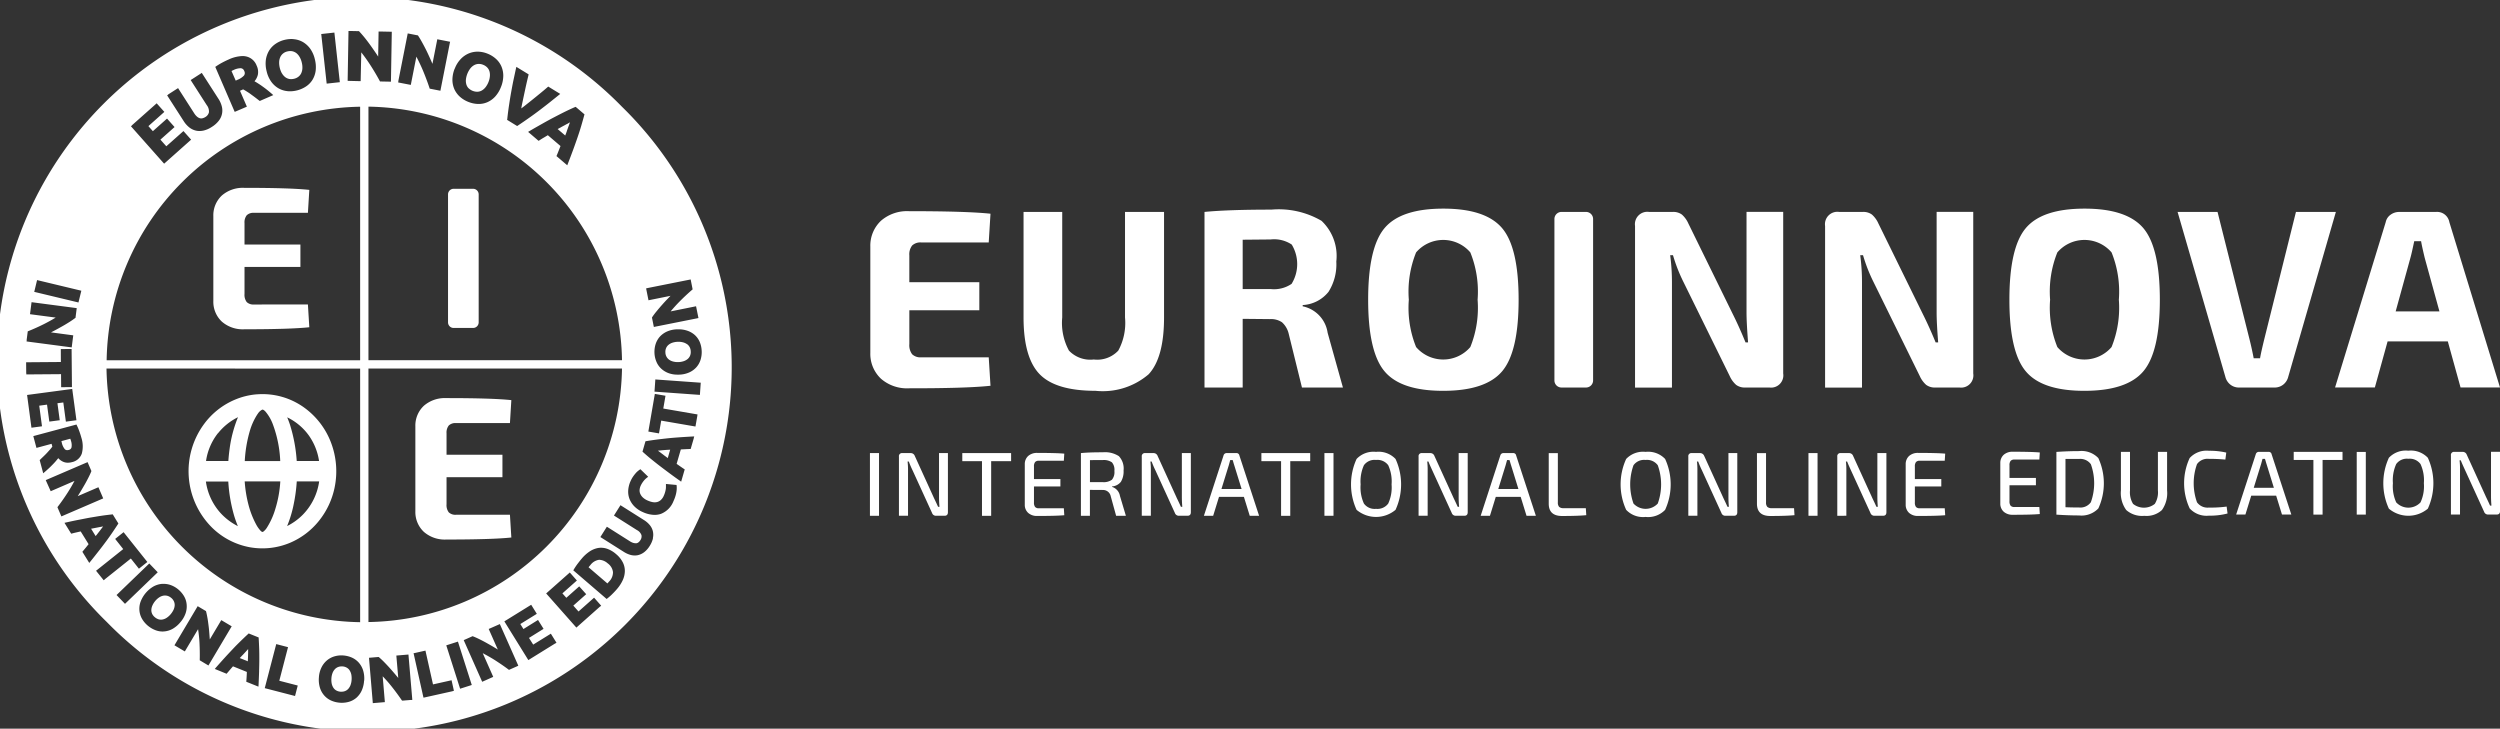 <svg id="Logo_EUROINNOVA_blanco_pequeño" data-name="Logo EUROINNOVA blanco pequeño" xmlns="http://www.w3.org/2000/svg" width="178.404" height="52" viewBox="0 0 178.404 52">
  <rect x="0" y="0" width="178.404" height="52" fill="#333333" stroke="none"/>
  <g id="Grupo_1537" data-name="Grupo 1537">
    <g id="Grupo_1536" data-name="Grupo 1536">
      <path id="Trazado_4066" data-name="Trazado 4066" d="M51.64,15.939a1.237,1.237,0,0,0,.484-.313.3.3,0,0,0,.016-.319.284.284,0,0,0-.239-.2h-.048a1.2,1.2,0,0,0-.458.119c-.048.019-.09.042-.129.061l-.035.019.3.684.113-.048Z" transform="translate(-34.71 -10.238)" fill="#fff"/>
      <path id="Trazado_4067" data-name="Trazado 4067" d="M13.842,97.838a.233.233,0,0,0,.171.068.449.449,0,0,0,.106-.016.25.25,0,0,0,.2-.184.942.942,0,0,0-.039-.464c-.013-.045-.026-.087-.039-.123l-.01-.029-.635.171.026.1a1.082,1.082,0,0,0,.216.474Z" transform="translate(-9.215 -65.782)" fill="#fff"/>
      <path id="Trazado_4068" data-name="Trazado 4068" d="M74.628,147.754a.592.592,0,0,0-.21-.19.691.691,0,0,0-.3-.084h-.064a.663.663,0,0,0-.245.045.627.627,0,0,0-.235.161.85.85,0,0,0-.164.274,1.3,1.3,0,0,0-.077.374,1.456,1.456,0,0,0,.023.384.894.894,0,0,0,.123.293.592.592,0,0,0,.21.19.725.725,0,0,0,.3.084h.064a.675.675,0,0,0,.245-.042.6.6,0,0,0,.235-.158.869.869,0,0,0,.164-.271,1.3,1.3,0,0,0,.077-.377,1.49,1.49,0,0,0-.023-.387.865.865,0,0,0-.123-.293Z" transform="translate(-49.683 -99.924)" fill="#fff"/>
      <path id="Trazado_4069" data-name="Trazado 4069" d="M53.247,144.089c-.061.064-.123.132-.187.2l.574.232c0-.094.006-.187.013-.277,0-.129.006-.245.01-.351v-.245c-.048.052-.1.113-.164.181l-.242.261Z" transform="translate(-35.95 -97.329)" fill="#fff"/>
      <path id="Trazado_4070" data-name="Trazado 4070" d="M21,116.516l.013-.016-.242.045q-.16.029-.348.068c-.087.016-.177.035-.271.052l.326.526c.058-.074.116-.145.171-.216.081-.1.152-.193.216-.281l.135-.181Z" transform="translate(-13.652 -78.934)" fill="#fff"/>
      <path id="Trazado_4071" data-name="Trazado 4071" d="M145.845,99.575c-.09.01-.171.016-.245.023.058.045.123.094.2.148s.181.135.284.216c.071.055.145.11.219.164l.171-.6c-.094.006-.187.013-.277.016l-.351.029Z" transform="translate(-98.65 -67.436)" fill="#fff"/>
      <path id="Trazado_4072" data-name="Trazado 4072" d="M103.3,15.875a.882.882,0,0,0,.6.252h.039a.677.677,0,0,0,.306-.09.933.933,0,0,0,.264-.232,1.506,1.506,0,0,0,.21-.371,1.4,1.4,0,0,0,.1-.416.948.948,0,0,0-.032-.351.658.658,0,0,0-.161-.274.8.8,0,0,0-.29-.19.788.788,0,0,0-.3-.061h-.048a.737.737,0,0,0-.306.094.947.947,0,0,0-.264.235,1.621,1.621,0,0,0-.31.784.961.961,0,0,0,.032.351.687.687,0,0,0,.158.274Z" transform="translate(-69.86 -9.58)" fill="#fff"/>
      <path id="Trazado_4073" data-name="Trazado 4073" d="M124.051,27.715c.048-.132.094-.255.132-.368l.1-.277c-.074.042-.161.087-.258.142s-.219.119-.345.187l-.277.152.542.461c.039-.1.077-.2.113-.3Z" transform="translate(-83.609 -18.341)" fill="#fff"/>
      <path id="Trazado_4074" data-name="Trazado 4074" d="M34.9,131.954a.678.678,0,0,0-.277-.145.636.636,0,0,0-.155-.019.613.613,0,0,0-.132.013.826.826,0,0,0-.293.126,1.3,1.3,0,0,0-.281.258,1.345,1.345,0,0,0-.2.326.859.859,0,0,0-.071.31.63.63,0,0,0,.058.277.726.726,0,0,0,.2.245.764.764,0,0,0,.274.148.662.662,0,0,0,.158.019.555.555,0,0,0,.126-.013.811.811,0,0,0,.29-.126,1.323,1.323,0,0,0,.284-.261,1.419,1.419,0,0,0,.206-.329.859.859,0,0,0,.071-.31.633.633,0,0,0-.061-.277.721.721,0,0,0-.193-.242Z" transform="translate(-22.691 -89.293)" fill="#fff"/>
      <path id="Trazado_4075" data-name="Trazado 4075" d="M148.8,75.811a.871.871,0,0,0-.287-.132,1.194,1.194,0,0,0-.316-.039h-.068a1.356,1.356,0,0,0-.38.068.851.851,0,0,0-.277.155.606.606,0,0,0-.168.232.675.675,0,0,0-.048.306.649.649,0,0,0,.077.3.636.636,0,0,0,.187.216.858.858,0,0,0,.29.132,1.229,1.229,0,0,0,.316.039h.068a1.312,1.312,0,0,0,.377-.068.885.885,0,0,0,.277-.155.648.648,0,0,0,.168-.229.681.681,0,0,0,.048-.31.7.7,0,0,0-.074-.3.627.627,0,0,0-.184-.216Z" transform="translate(-99.772 -51.249)" fill="#fff"/>
      <path id="Trazado_4076" data-name="Trazado 4076" d="M44.383,7.616A26,26,0,1,0,7.616,44.383,26,26,0,1,0,44.383,7.616Zm5.691,17.432a1.853,1.853,0,0,1-.081.629,1.456,1.456,0,0,1-.3.532,1.535,1.535,0,0,1-.516.371,1.9,1.9,0,0,1-.719.155h-.1a1.824,1.824,0,0,1-.629-.1,1.591,1.591,0,0,1-.548-.332,1.4,1.4,0,0,1-.345-.506,1.763,1.763,0,0,1-.132-.609,1.853,1.853,0,0,1,.081-.629,1.5,1.5,0,0,1,.3-.532,1.582,1.582,0,0,1,.519-.371,1.9,1.9,0,0,1,.719-.155h.106a1.881,1.881,0,0,1,.622.1,1.522,1.522,0,0,1,.545.319,1.444,1.444,0,0,1,.345.5,1.839,1.839,0,0,1,.132.629ZM46.189,20.56l3.009-.6.087-.019.019.087.113.568.01.052-.039.035c-.3.258-.6.539-.887.829-.226.229-.442.468-.642.709l1.725-.348.087-.019.019.087.135.667.019.087-.087.019-3.009.6-.087.019-.019-.087-.11-.551-.006-.035.019-.032c.077-.116.177-.252.293-.393s.242-.293.377-.445.274-.306.422-.458c.074-.077.145-.152.216-.222l-1.487.3-.087.019-.019-.087-.135-.674-.019-.087.087-.019Zm-1.8,5.143H26.293V7.61A18.394,18.394,0,0,1,44.387,25.7ZM41.026,7.646l.052-.023.042.035.548.468.042.035-.016.055c-.068.255-.142.509-.216.764s-.161.522-.258.806-.2.577-.313.884-.242.651-.381,1.006l-.045.119-.1-.084-.619-.529-.052-.042.026-.061c.048-.113.094-.229.142-.351l.087-.222L40,10.422l-.906-.774-.074.045-.206.123c-.113.064-.219.132-.322.2l-.055.035-.052-.042-.6-.513-.1-.084.11-.064c.335-.2.648-.374.932-.535s.558-.31.822-.448.516-.268.751-.384.484-.232.722-.335ZM36.2,8.49c.032-.31.074-.635.123-.964s.1-.651.158-.971.113-.619.174-.9.116-.542.164-.761l.029-.123.106.064.716.439.055.035-.016.064c-.048.2-.1.416-.152.648s-.1.464-.152.7l-.142.671c-.026.123-.048.239-.064.345.087-.064.181-.135.277-.213.171-.135.351-.277.535-.426s.371-.3.555-.451.355-.293.509-.429l.048-.042.055.035.69.422.11.068-.1.081c-.177.145-.381.306-.606.487s-.464.364-.726.564-.522.39-.793.58-.539.377-.8.548l-.048.032-.048-.029-.619-.381-.048-.029.006-.058ZM32.452,4.9a2.03,2.03,0,0,1,.429-.69,1.71,1.71,0,0,1,.577-.4,1.63,1.63,0,0,1,.619-.123h.039a1.93,1.93,0,0,1,.667.139,1.978,1.978,0,0,1,.593.361,1.56,1.56,0,0,1,.4.542,1.692,1.692,0,0,1,.139.684,2.184,2.184,0,0,1-.164.793,2.19,2.19,0,0,1-.419.69,1.663,1.663,0,0,1-.561.4,1.547,1.547,0,0,1-.609.123H34.11a2.041,2.041,0,0,1-.69-.148,1.978,1.978,0,0,1-.593-.361,1.632,1.632,0,0,1-.4-.539,1.694,1.694,0,0,1-.142-.684,2.184,2.184,0,0,1,.164-.793Zm-4.028.89.655-3.318.016-.087.087.016.609.119.035.006.019.032c.084.126.177.284.277.464s.2.371.3.571.193.41.29.622c.052.116.1.229.148.342l.329-1.667.016-.087.087.016.742.145.087.016L32.1,3.07l-.655,3.318-.016.087-.087-.016-.626-.123-.052-.01-.016-.052c-.139-.419-.3-.842-.471-1.254-.142-.335-.3-.664-.464-.977l-.38,1.928-.016.087-.087-.016L28.5,5.9l-.087-.016.016-.087ZM23.014,2.418l.758-.084.09-.01.01.09.368,3.36.01.09-.09.01-.758.084-.09.01-.01-.09-.368-3.36-.01-.09ZM18.973,4.26a1.78,1.78,0,0,1,.239-.661,1.583,1.583,0,0,1,.468-.48,1.946,1.946,0,0,1,.626-.274,2.093,2.093,0,0,1,.484-.061A1.524,1.524,0,0,1,21,2.8a1.593,1.593,0,0,1,.638.213,1.74,1.74,0,0,1,.509.477,2.111,2.111,0,0,1,.322.742,2.2,2.2,0,0,1,.058.806,1.662,1.662,0,0,1-.226.655,1.544,1.544,0,0,1-.468.48,2.058,2.058,0,0,1-.648.281,2.093,2.093,0,0,1-.484.061,1.524,1.524,0,0,1-.21-.013,1.608,1.608,0,0,1-.635-.21,1.687,1.687,0,0,1-.509-.474,2.11,2.11,0,0,1-.322-.742,2.137,2.137,0,0,1-.052-.809Zm-3.55.471a4.469,4.469,0,0,1,.455-.274c.161-.084.306-.155.435-.21A2.537,2.537,0,0,1,17.3,4a1.163,1.163,0,0,1,.242.023,1.036,1.036,0,0,1,.774.664,1.034,1.034,0,0,1,.084.651,1.112,1.112,0,0,1-.239.461c.068.039.142.081.216.129.113.071.226.145.342.229s.232.168.348.261.229.187.329.274l.106.094-.132.058-.78.339-.048.023L18.5,7.178c-.1-.077-.2-.155-.306-.235s-.206-.152-.306-.226-.2-.139-.3-.2a2.663,2.663,0,0,0-.239-.139l-.222.1.455,1.051.035.084-.084.035-.7.3-.084.035L16.713,7.9,15.391,4.84l-.029-.068ZM11.989,6.749l.642-.413.077-.048.048.077,1.1,1.715a1.045,1.045,0,0,0,.21.248.539.539,0,0,0,.2.11.34.34,0,0,0,.1.013.305.305,0,0,0,.09-.013.719.719,0,0,0,.206-.09.534.534,0,0,0,.248-.332.726.726,0,0,0-.155-.513l-1.1-1.715-.048-.077.077-.048.642-.413L14.4,5.2l.048.077,1.138,1.77a1.806,1.806,0,0,1,.239.532,1.174,1.174,0,0,1-.213,1.038,1.871,1.871,0,0,1-.5.442,1.783,1.783,0,0,1-.6.261,1.367,1.367,0,0,1-.274.029,1.1,1.1,0,0,1-.274-.032,1.22,1.22,0,0,1-.474-.239,1.8,1.8,0,0,1-.381-.435l-1.138-1.77L11.928,6.8l.077-.048Zm-2.583,2.2,1.706-1.516.068-.061.061.068.426.477.061.068-.068.061L10.59,9l.319.361.942-.838.068-.061.061.068.416.468.061.068-.068.061-.942.838.422.474,1.154-1.025.068-.061.061.068.426.477.061.068-.068.061-1.79,1.593-.068.061-.061-.068L9.406,9.08l-.061-.068.068-.061ZM25.7,7.616V25.71H7.61A18.394,18.394,0,0,1,25.7,7.616Zm0,18.687V44.4A18.394,18.394,0,0,1,7.6,26.3ZM2.464,20.744l.161-.671.023-.087.087.023,2.983.716.087.023-.023.087L5.62,21.5l-.023.087-.087-.023-2.983-.716-.087-.023ZM1.9,24.272l.074-.574.006-.052.048-.019c.368-.148.742-.316,1.109-.5.287-.145.568-.3.838-.464l-1.745-.229-.09-.013.013-.09.087-.677.013-.09.09.013,3.044.4.09.013-.013.09-.071.558v.039l-.035.023c-.11.084-.248.181-.4.277s-.322.2-.5.3-.358.2-.545.3c-.094.048-.184.1-.274.142l1.5.2.09.013-.013.09-.087.68-.013.09-.09-.013-3.041-.4-.09-.013.013-.09Zm-.029,2.36-.006-.69v-.09h.09l2.389-.019L4.34,25v-.09h.09l.59-.006h.09v.09l.023,2.541v.09h-.09l-.59.006h-.09v-.09L4.356,26.7l-2.389.019h-.09v-.09Zm.374,3.889-.013-.09-.287-2.154-.013-.09.09-.013,3.041-.406.09-.013.013.09L5.443,29.9l.013.09L5.366,30l-.574.077-.09.013L4.689,30l-.171-1.28-.419.055L4.25,29.9l.013.09L4.173,30l-.561.074-.09.013L3.508,30l-.152-1.125L2.8,28.95l.184,1.38.013.09-.09.013-.574.077-.09.013Zm.835,3.247-.035-.139-.2-.745-.013-.052.039-.035.013-.013c.077-.077.158-.155.239-.232s.168-.164.242-.245.148-.164.219-.242c.055-.064.106-.129.152-.193l-.055-.2-.993.268-.087.023-.023-.087L2.4,31.208l-.023-.087.087-.023,2.921-.784.071-.019.032.068a3.9,3.9,0,0,1,.184.445c.055.155.1.3.132.419a2.006,2.006,0,0,1,.035,1.138.945.945,0,0,1-.7.613,1.16,1.16,0,0,1-.3.042.809.809,0,0,1-.3-.055,1.012,1.012,0,0,1-.381-.271c-.042.055-.09.11-.139.171-.077.094-.164.187-.252.277s-.181.187-.281.277-.193.177-.29.258l-.11.094Zm1.3,3.086-.035-.084-.229-.532L4.1,36.19l.032-.042c.242-.316.477-.651.7-1,.174-.271.335-.548.484-.829l-1.616.7-.084.035-.035-.084L3.3,34.345l-.035-.084.084-.035,2.818-1.212.084-.035.035.084.222.516.016.035-.013.035c-.052.132-.123.281-.206.445s-.177.342-.277.513-.21.361-.316.535c-.055.09-.11.177-.164.264l1.393-.6.084-.035.035.084.271.629.035.084-.084.035L4.466,36.815l-.084.035Zm1.99,3.318-.068-.11-.39-.629-.035-.055.042-.052c.071-.084.145-.174.219-.264l.055-.068.129-.161-.564-.909-.2.045-.081.019c-.116.026-.226.052-.332.081l-.064.016-.035-.055-.377-.609-.068-.11.126-.029c.345-.077.664-.145.954-.2s.58-.116.835-.158.513-.087.758-.123.484-.064.716-.09l.055-.006.029.048.345.558.029.048-.032.048c-.129.2-.264.4-.4.6s-.287.413-.445.626-.335.448-.516.677-.39.5-.606.764l-.081.1Zm1.1,1.183-.071.055-.055-.071L6.91,40.8l-.055-.071.071-.055,1.867-1.49-.519-.655-.055-.071L8.29,38.4l.461-.368.071-.055.055.071,1.583,1.986.055.071-.071.055-.461.368-.071.055-.055-.071-.519-.655-1.867,1.49ZM8.919,43.09l-.061-.064-.48-.5-.061-.064.064-.061,2.209-2.128.064-.061.061.064.48.5.061.064-.064.061L8.984,43.029l-.064.061Zm2.8,1.97c-.042,0-.081.006-.119.006a1.406,1.406,0,0,1-.484-.087,1.916,1.916,0,0,1-.558-.322,1.879,1.879,0,0,1-.413-.48,1.456,1.456,0,0,1-.193-.58,1.49,1.49,0,0,1,.071-.632,2.141,2.141,0,0,1,.932-1.116,1.56,1.56,0,0,1,.613-.184c.039,0,.077,0,.116,0a1.491,1.491,0,0,1,.49.084,1.786,1.786,0,0,1,.542.31,1.879,1.879,0,0,1,.413.48,1.4,1.4,0,0,1,.19.584,1.49,1.49,0,0,1-.071.632,1.909,1.909,0,0,1-.368.638,2.009,2.009,0,0,1-.558.48A1.479,1.479,0,0,1,11.715,45.06Zm3.157,2.431-.077-.045-.5-.3-.045-.026v-.052c.01-.4,0-.806-.019-1.216-.019-.322-.052-.642-.1-.954l-.9,1.512-.045.077-.077-.045-.587-.348-.077-.045.045-.077,1.567-2.638.045-.077.077.045.484.287.032.019.01.035c.035.135.068.3.1.48s.055.374.081.577.042.413.058.619c.006.1.016.21.023.31l.774-1.3.045-.077.077.045.59.351.077.045-.045.077-1.567,2.638-.045.077Zm3.615.41c-.01.3-.023.626-.039.974L18.441,49l-.119-.048-.687-.277-.061-.026.006-.064c.01-.11.016-.226.023-.345l.006-.126.006-.164-.99-.4-.064.074-.126.145-.222.261-.042.052-.061-.026-.664-.271-.119-.048.084-.1c.229-.261.448-.506.651-.729s.4-.429.58-.622.364-.374.539-.545.351-.339.526-.5l.042-.039.052.023.606.245.052.023v.058c.016.235.026.477.035.719s.01.5.01.767-.006.551-.016.851Zm2.734,1.106-.148.574-.023.087-.087-.023L18.98,49.13l-.087-.023.023-.087.774-2.97.023-.087.087.023.667.174.087.023-.023.087-.6,2.309,1.229.319.087.023Zm4.756-.432a2,2,0,0,1-.174.716,1.554,1.554,0,0,1-.377.506,1.424,1.424,0,0,1-.539.287,1.787,1.787,0,0,1-.493.068,1.166,1.166,0,0,1-.148-.006,1.858,1.858,0,0,1-.616-.152,1.448,1.448,0,0,1-.493-.361,1.5,1.5,0,0,1-.31-.555,1.964,1.964,0,0,1-.074-.732,1.856,1.856,0,0,1,.184-.716,1.549,1.549,0,0,1,.393-.506,1.487,1.487,0,0,1,.542-.287,1.735,1.735,0,0,1,.484-.068.952.952,0,0,1,.135.006,1.858,1.858,0,0,1,.616.152,1.448,1.448,0,0,1,.493.361,1.541,1.541,0,0,1,.31.558,1.981,1.981,0,0,1,.074.735Zm-.2-44.844L25.739,5.7v.09h-.09L24.9,5.772h-.09V5.679L24.868,2.3v-.09h.09l.619.013h.039l.026.029c.106.11.226.248.355.406s.261.332.39.509.264.371.393.561c.071.1.139.206.206.31l.029-1.7v-.09h.094l.758.016h.09v.094L27.9,5.737v.09h-.09l-.638-.013h-.052l-.026-.048c-.21-.387-.439-.774-.684-1.151-.2-.306-.41-.6-.629-.88ZM26.293,26.3H44.387A18.394,18.394,0,0,1,26.293,44.39Zm3.028,23.649-.577.048h-.052l-.029-.039c-.226-.329-.468-.658-.722-.977-.2-.252-.413-.493-.632-.719l.148,1.754.006.09-.09.006-.68.058-.09.006-.006-.09-.258-3.057-.006-.09.09-.006.561-.048h.039l.029.023c.106.09.226.2.358.335s.264.274.4.426.271.306.41.471c.068.084.135.161.2.239l-.129-1.509-.006-.09.09-.006.684-.058.09-.006.006.09.261,3.057.006.09-.09.006Zm2.989-.626-2,.445-.087.019L30.2,49.7l-.667-3-.019-.087L29.6,46.6l.674-.152.087-.019.019.087L30.9,48.84l1.238-.277.087-.019.019.087.129.58.019.087-.087.019Zm1.27-.413-.658.21-.087.029-.029-.087-.932-2.921-.029-.087.087-.029.658-.21.087-.029.029.087.932,2.921.029.087ZM36.9,47.547l-.529.235-.048.023-.042-.032c-.319-.239-.658-.468-1-.687-.274-.171-.555-.329-.832-.474l.713,1.609.035.084-.084.035-.622.277-.084.035-.035-.084-1.245-2.805-.035-.084.084-.035.513-.229.035-.016.035.013c.132.052.284.119.448.2s.339.171.516.271.358.2.539.31c.09.055.177.106.264.161l-.616-1.387-.035-.084.084-.035.629-.277.084-.035.035.084,1.245,2.805.035.084-.084.035Zm2.728-1.635-1.848,1.145-.077.048-.048-.077-1.616-2.609-.048-.077.077-.048,1.761-1.09.077-.048.048.077.306.493.048.077-.077.048-1.1.68.222.358.964-.6.077-.048.048.077.3.48.048.077-.077.048-.964.6L38.05,46l1.183-.732.077-.048.048.077.306.493.048.077-.077.048Zm3.192-2.628L41.2,44.725l-.068.061-.061-.068-2.035-2.3-.061-.068.068-.061,1.551-1.374.068-.061.061.068.384.435.061.068-.068.061-.967.858.281.316.851-.755.068-.061.061.068.377.422.061.068-.068.061-.851.755.371.419,1.042-.925.068-.061.061.068.384.435.061.068-.068.061ZM44.441,41.4a2.666,2.666,0,0,1-.419.642c-.084.1-.184.206-.3.322a3.619,3.619,0,0,1-.374.335l-.058.045-.055-.048-2.267-1.948L40.91,40.7l.039-.064a4.285,4.285,0,0,1,.287-.426c.11-.142.2-.258.281-.351a2.717,2.717,0,0,1,.551-.5,1.619,1.619,0,0,1,.606-.252,1.2,1.2,0,0,1,.216-.019,1.343,1.343,0,0,1,.429.071,1.961,1.961,0,0,1,.651.387,1.892,1.892,0,0,1,.468.574,1.339,1.339,0,0,1,.152.629,1.6,1.6,0,0,1-.148.648ZM46.6,38.408a1.77,1.77,0,0,1-.239.555,1.656,1.656,0,0,1-.4.448,1.174,1.174,0,0,1-.458.21,1.092,1.092,0,0,1-.206.019,1.194,1.194,0,0,1-.281-.035,1.76,1.76,0,0,1-.484-.213l-1.612-1.019-.077-.048.048-.077.368-.584.048-.077.077.048,1.564.99a.945.945,0,0,0,.264.123.6.6,0,0,0,.142.019.37.37,0,0,0,.061,0,.324.324,0,0,0,.152-.068.613.613,0,0,0,.132-.152.471.471,0,0,0,.077-.361.651.651,0,0,0-.322-.358l-1.564-.99-.077-.048.048-.077.368-.584.048-.077.077.048,1.612,1.019a1.69,1.69,0,0,1,.4.348,1.09,1.09,0,0,1,.222.439,1.118,1.118,0,0,1,0,.506Zm1.664-3.267a2.528,2.528,0,0,1-.2.613,1.584,1.584,0,0,1-.9.916,1.39,1.39,0,0,1-.448.074,2.117,2.117,0,0,1-.855-.206,1.915,1.915,0,0,1-.6-.41,1.6,1.6,0,0,1-.345-.539,1.473,1.473,0,0,1-.084-.619A1.894,1.894,0,0,1,45,34.329,2.053,2.053,0,0,1,45.183,34a2.747,2.747,0,0,1,.184-.235,1.212,1.212,0,0,1,.164-.158c.048-.039.084-.068.11-.084l.061-.039.052.052.426.413.074.074-.084.064a1.363,1.363,0,0,0-.239.235,1.662,1.662,0,0,0-.213.345.905.905,0,0,0-.074.277.587.587,0,0,0,.039.277.778.778,0,0,0,.177.264,1.127,1.127,0,0,0,.355.232,1.649,1.649,0,0,0,.358.116.825.825,0,0,0,.152.013.716.716,0,0,0,.164-.019.625.625,0,0,0,.264-.142.862.862,0,0,0,.216-.31,1.629,1.629,0,0,0,.09-.242c.023-.074.035-.142.048-.2a1.008,1.008,0,0,0,.016-.158v-.239l.1.01.584.055.071.006.01.071a1.632,1.632,0,0,1-.026.468Zm1.248-3.873-.206.709-.019.064H49.22c-.11.006-.226.01-.345.016l-.29.016-.3,1.029.152.106.087.061c.1.068.19.132.284.193l.055.035-.019.064-.2.69-.035.123-.1-.074c-.287-.2-.551-.393-.79-.571s-.474-.355-.68-.513-.416-.329-.6-.477-.371-.313-.548-.471l-.042-.039.016-.055.181-.629.016-.055.055-.01c.232-.039.471-.074.713-.106s.5-.061.764-.09.551-.052.848-.074.629-.042.974-.061l.126-.006-.035.123Zm.252-1.6-.119.68-.016.09-.09-.016-2.354-.406-.142.822-.016.09-.09-.016-.58-.1-.09-.016.016-.09.432-2.506.016-.09.09.016.58.1.09.016-.016.09-.142.822,2.354.406.09.016-.016.09ZM50,27.4l-.048.69-.006.09-.09-.006-3.06-.219-.09-.006.006-.09.048-.69.006-.09.09.006,3.06.219.09.006Z" fill="#fff"/>
      <path id="Trazado_4077" data-name="Trazado 4077" d="M131.64,124.164a.97.97,0,0,0-.609-.274h-.035a.94.94,0,0,0-.619.381c-.029.035-.061.071-.094.11a.364.364,0,0,0-.032.042l1.345,1.154.016-.019c.029-.032.061-.068.1-.113a.933.933,0,0,0,.281-.684.909.909,0,0,0-.351-.6Z" transform="translate(-88.25 -83.941)" fill="#fff"/>
      <path id="Trazado_4078" data-name="Trazado 4078" d="M61.97,12.89a.938.938,0,0,0,.229.268.706.706,0,0,0,.287.132.642.642,0,0,0,.135.013,1.008,1.008,0,0,0,.213-.026.783.783,0,0,0,.313-.148.684.684,0,0,0,.2-.252.95.95,0,0,0,.081-.342,1.42,1.42,0,0,0-.045-.422,1.4,1.4,0,0,0-.158-.4.938.938,0,0,0-.229-.268.743.743,0,0,0-.29-.132.653.653,0,0,0-.139-.013.979.979,0,0,0-.21.026.747.747,0,0,0-.313.152.7.7,0,0,0-.193.252.952.952,0,0,0-.081.345,1.511,1.511,0,0,0,.045.422,1.542,1.542,0,0,0,.155.4Z" transform="translate(-41.849 -7.656)" fill="#fff"/>
    </g>
    <path id="Trazado_4079" data-name="Trazado 4079" d="M46.613,87.234a5.084,5.084,0,0,1,3.415.971A5.468,5.468,0,0,1,51.9,90.662a5.737,5.737,0,0,1,.264,3.218,5.586,5.586,0,0,1-1.122,2.386,5.277,5.277,0,0,1-2.073,1.567,5.09,5.09,0,0,1-2.854.313,5.175,5.175,0,0,1-2.728-1.432,5.675,5.675,0,0,1-.542-7.359,5.278,5.278,0,0,1,2.2-1.738,5.036,5.036,0,0,1,1.561-.384Zm.052,1.406a4.468,4.468,0,0,0-.555,1.216,9.41,9.41,0,0,0-.358,2.138h2.531a8.471,8.471,0,0,0-.529-2.628,3.01,3.01,0,0,0-.542-.922c-.061-.055-.129-.126-.213-.119a.831.831,0,0,0-.332.319ZM43.843,90a4.164,4.164,0,0,0-.855,1.99h1.593c.019-.284.048-.568.087-.848a9.045,9.045,0,0,1,.6-2.277,4.175,4.175,0,0,0-1.419,1.138Zm4.934-1.132c.077.181.145.361.206.548a11.048,11.048,0,0,1,.477,2.573h1.593a4.224,4.224,0,0,0-.742-1.838A4.1,4.1,0,0,0,48.777,88.873Zm-5.8,4.582a4.221,4.221,0,0,0,1.061,2.27,4.3,4.3,0,0,0,1.222.919,7.8,7.8,0,0,1-.274-.771,11.1,11.1,0,0,1-.41-2.412c-.532,0-1.067,0-1.6,0Zm2.77,0a8.952,8.952,0,0,0,.274,1.68,6.31,6.31,0,0,0,.558,1.416,2.192,2.192,0,0,0,.313.435c.048.042.113.1.177.055a1.023,1.023,0,0,0,.258-.281,5.291,5.291,0,0,0,.6-1.325,8.269,8.269,0,0,0,.361-1.983c-.848,0-1.693,0-2.541,0Zm3.715,0a11.491,11.491,0,0,1-.219,1.628,8.308,8.308,0,0,1-.468,1.554,4.182,4.182,0,0,0,1.135-.825,4.236,4.236,0,0,0,1.151-2.36c-.532,0-1.064,0-1.6,0Z" transform="translate(-28.285 -59.093)" fill="#fff"/>
    <path id="Trazado_4080" data-name="Trazado 4080" d="M100.936,51.712H99.55a.4.4,0,0,1-.4-.4V42.18a.4.4,0,0,1,.4-.4h1.387a.4.4,0,0,1,.4.4v9.132A.4.4,0,0,1,100.936,51.712Z" transform="translate(-67.178 -28.308)" fill="#fff"/>
    <path id="Trazado_4081" data-name="Trazado 4081" d="M98.676,96.423l.1,1.625q-1.364.145-4.64.145a2.267,2.267,0,0,1-1.6-.545,1.939,1.939,0,0,1-.609-1.47V90.115a1.934,1.934,0,0,1,.609-1.47,2.281,2.281,0,0,1,1.6-.545q3.275,0,4.64.145l-.1,1.638H94.832a.68.68,0,0,0-.522.174.82.82,0,0,0-.158.564v1.522h3.989v1.6H94.152v1.928a.85.85,0,0,0,.158.58.68.68,0,0,0,.522.174Z" transform="translate(-62.286 -59.691)" fill="#fff"/>
    <path id="Trazado_4082" data-name="Trazado 4082" d="M53.966,49.893l.1,1.625q-1.364.145-4.64.145a2.267,2.267,0,0,1-1.6-.545,1.939,1.939,0,0,1-.609-1.47V43.585a1.934,1.934,0,0,1,.609-1.47,2.281,2.281,0,0,1,1.6-.545q3.275,0,4.64.145l-.1,1.638H50.122a.68.68,0,0,0-.522.174.82.82,0,0,0-.158.564v1.522h3.989v1.6H49.442v1.928a.85.85,0,0,0,.158.58.68.68,0,0,0,.522.174Z" transform="translate(-31.993 -28.165)" fill="#fff"/>
  </g>
  <g id="Grupo_1538" data-name="Grupo 1538" transform="translate(62.112 14.888)">
    <path id="Trazado_4083" data-name="Trazado 4083" d="M201.065,57.155l.126,2.035q-1.707.184-5.811.181a2.833,2.833,0,0,1-2-.68,2.433,2.433,0,0,1-.764-1.844V49.255a2.438,2.438,0,0,1,.764-1.844,2.839,2.839,0,0,1,2-.68q4.1,0,5.811.181l-.126,2.051h-4.811a.857.857,0,0,0-.655.219,1.036,1.036,0,0,0-.2.709V51.8h4.995v2H195.4v2.415a1.067,1.067,0,0,0,.2.726.852.852,0,0,0,.655.219h4.811Z" transform="translate(-192.62 -46.549)" fill="#fff"/>
    <path id="Trazado_4084" data-name="Trazado 4084" d="M236.545,46.9v7.536q0,2.868-1.1,4.05a5.02,5.02,0,0,1-3.786,1.18q-2.834,0-3.986-1.18t-1.154-4.05V46.9h2.76v7.536a4.141,4.141,0,0,0,.48,2.36,2.1,2.1,0,0,0,1.77.635,2.058,2.058,0,0,0,1.751-.635,4.141,4.141,0,0,0,.48-2.36V46.9h2.783Z" transform="translate(-215.589 -46.665)" fill="#fff"/>
    <path id="Trazado_4085" data-name="Trazado 4085" d="M276.44,59.085h-2.925l-.945-3.831a1.593,1.593,0,0,0-.48-.825,1.4,1.4,0,0,0-.861-.226l-1.944-.019v4.9H266.56V46.554q1.688-.164,4.776-.164a6.063,6.063,0,0,1,3.576.8,3.446,3.446,0,0,1,1.054,2.905,3.668,3.668,0,0,1-.555,2.16,2.527,2.527,0,0,1-1.844.945v.09a2.257,2.257,0,0,1,1.78,1.89l1.09,3.9Zm-7.155-7.026h2a2.227,2.227,0,0,0,1.49-.371,2.688,2.688,0,0,0,.01-2.805,2.264,2.264,0,0,0-1.5-.364l-2,.019v3.521Z" transform="translate(-242.717 -46.319)" fill="#fff"/>
    <path id="Trazado_4086" data-name="Trazado 4086" d="M303.951,47.56q1.171-1.388,4.186-1.39t4.2,1.39q1.18,1.388,1.18,5.111t-1.18,5.111q-1.18,1.388-4.2,1.39t-4.186-1.39q-1.171-1.388-1.171-5.111T303.951,47.56Zm6.12,1.735a2.548,2.548,0,0,0-3.87,0,7.467,7.467,0,0,0-.519,3.376,7.458,7.458,0,0,0,.519,3.376,2.548,2.548,0,0,0,3.87,0,7.468,7.468,0,0,0,.519-3.376A7.468,7.468,0,0,0,310.071,49.295Z" transform="translate(-267.258 -46.17)" fill="#fff"/>
    <path id="Trazado_4087" data-name="Trazado 4087" d="M346.254,59.431h-1.748a.505.505,0,0,1-.506-.506V47.406a.505.505,0,0,1,.506-.506h1.748a.505.505,0,0,1,.506.506V58.925A.505.505,0,0,1,346.254,59.431Z" transform="translate(-295.186 -46.665)" fill="#fff"/>
    <path id="Trazado_4088" data-name="Trazado 4088" d="M372.413,46.893V58.424a.874.874,0,0,1-.98,1h-1.725a1.027,1.027,0,0,1-.655-.19,1.854,1.854,0,0,1-.455-.626l-3.286-6.681a11.491,11.491,0,0,1-.764-1.944h-.2a14.62,14.62,0,0,1,.126,2v7.446H361.84V47.893a.884.884,0,0,1,1-1h1.69a1.027,1.027,0,0,1,.655.19,1.854,1.854,0,0,1,.455.626l3.179,6.481q.455.909.906,2.015h.181c-.071-.945-.11-1.648-.11-2.106V46.89h2.615Z" transform="translate(-307.273 -46.658)" fill="#fff"/>
    <path id="Trazado_4089" data-name="Trazado 4089" d="M414.473,46.893V58.424a.874.874,0,0,1-.98,1h-1.725a1.021,1.021,0,0,1-.655-.19,1.854,1.854,0,0,1-.455-.626l-3.286-6.681a11.481,11.481,0,0,1-.764-1.944h-.2a14.62,14.62,0,0,1,.126,2v7.446H403.9V47.893a.884.884,0,0,1,1-1h1.69a1.027,1.027,0,0,1,.655.19,1.854,1.854,0,0,1,.455.626l3.18,6.481q.455.909.909,2.015h.181q-.111-1.417-.11-2.106V46.89h2.615Z" transform="translate(-335.771 -46.658)" fill="#fff"/>
    <path id="Trazado_4090" data-name="Trazado 4090" d="M445.861,47.56q1.171-1.388,4.185-1.39t4.2,1.39q1.18,1.388,1.18,5.111t-1.18,5.111q-1.18,1.388-4.2,1.39t-4.185-1.39q-1.171-1.388-1.171-5.111T445.861,47.56Zm6.12,1.735a2.548,2.548,0,0,0-3.87,0,7.478,7.478,0,0,0-.516,3.376,7.514,7.514,0,0,0,.516,3.376,2.548,2.548,0,0,0,3.87,0,7.467,7.467,0,0,0,.519-3.376A7.467,7.467,0,0,0,451.981,49.295Z" transform="translate(-363.408 -46.17)" fill="#fff"/>
    <path id="Trazado_4091" data-name="Trazado 4091" d="M493.206,46.9l-3.4,11.767a1.014,1.014,0,0,1-.355.555.983.983,0,0,1-.626.21h-2.525a.977.977,0,0,1-.626-.21,1.02,1.02,0,0,1-.355-.555L481.91,46.9h2.851l2.27,9.042c.123.484.223.951.31,1.4h.455c.035-.229.139-.7.31-1.4l2.251-9.042Z" transform="translate(-388.626 -46.665)" fill="#fff"/>
    <path id="Trazado_4092" data-name="Trazado 4092" d="M524.809,56.142h-4.3l-.909,3.286H516.76l3.615-11.8a.849.849,0,0,1,.345-.526,1.022,1.022,0,0,1,.619-.2h2.615a.888.888,0,0,1,.961.726l3.615,11.8h-2.815l-.909-3.286Zm-.6-2.141-1.054-3.831c-.145-.606-.229-1-.255-1.18h-.49q-.039.184-.126.58t-.145.6L521.084,54Z" transform="translate(-412.238 -46.665)" fill="#fff"/>
  </g>
  <g id="Grupo_1540" data-name="Grupo 1540" transform="translate(62.08 32.162)">
    <path id="Trazado_4093" data-name="Trazado 4093" d="M193.168,104.743h-.648V100.27h.648Z" transform="translate(-192.52 -100.099)" fill="#fff"/>
    <path id="Trazado_4094" data-name="Trazado 4094" d="M202.435,100.263v4.221c0,.168-.081.252-.239.252h-.616a.287.287,0,0,1-.277-.2l-1.393-3.047a6.059,6.059,0,0,1-.264-.622h-.09a4.942,4.942,0,0,1,.032.622v3.247h-.648v-4.221a.219.219,0,0,1,.245-.252h.6a.306.306,0,0,1,.284.2l1.354,2.97c.016.039.048.1.09.19s.084.174.119.252.071.155.1.222h.1c-.023-.258-.032-.49-.032-.693V100.26h.642Z" transform="translate(-196.87 -100.092)" fill="#fff"/>
    <path id="Trazado_4095" data-name="Trazado 4095" d="M216.439,100.847h-1.419v3.9h-.655v-3.9H212.96v-.577h3.483v.577Z" transform="translate(-206.369 -100.099)" fill="#fff"/>
    <path id="Trazado_4096" data-name="Trazado 4096" d="M229.576,104.177l.032.5q-.59.053-1.919.052a.932.932,0,0,1-.655-.216.765.765,0,0,1-.245-.587v-2.892a.776.776,0,0,1,.245-.587.938.938,0,0,1,.655-.216q1.33,0,1.919.052l-.032.506H227.8a.347.347,0,0,0-.274.094.492.492,0,0,0-.081.322v.893h1.886v.526h-1.886v1.142a.5.5,0,0,0,.081.322.351.351,0,0,0,.274.094h1.777Z" transform="translate(-215.739 -100.072)" fill="#fff"/>
    <path id="Trazado_4097" data-name="Trazado 4097" d="M242.415,104.621h-.693l-.384-1.393a.561.561,0,0,0-.564-.448l-.922-.006v1.848h-.642v-4.473c.368-.039.887-.058,1.564-.058a1.82,1.82,0,0,1,1.145.277,1.279,1.279,0,0,1,.335,1.019,1.421,1.421,0,0,1-.19.809.885.885,0,0,1-.632.332v.032a.822.822,0,0,1,.564.648l.422,1.412Zm-2.56-2.4h.909a1,1,0,0,0,.658-.171.843.843,0,0,0,.177-.626.812.812,0,0,0-.177-.616,1.008,1.008,0,0,0-.658-.161c-.442,0-.745,0-.909.006v1.567Z" transform="translate(-224.154 -99.977)" fill="#fff"/>
    <path id="Trazado_4098" data-name="Trazado 4098" d="M256.182,100.263v4.221q0,.252-.242.252h-.616a.293.293,0,0,1-.281-.2l-1.393-3.047a6.067,6.067,0,0,1-.264-.622h-.09a4.941,4.941,0,0,1,.032.622v3.247h-.648v-4.221a.219.219,0,0,1,.245-.252h.6a.306.306,0,0,1,.284.2l1.354,2.97c.016.039.048.1.09.19s.084.174.119.252.071.155.1.222h.1c-.023-.258-.032-.49-.032-.693V100.26h.642Z" transform="translate(-233.281 -100.092)" fill="#fff"/>
    <path id="Trazado_4099" data-name="Trazado 4099" d="M269.28,103.395H267.5l-.416,1.348h-.661l1.4-4.3a.228.228,0,0,1,.239-.174h.661a.21.21,0,0,1,.232.174l1.406,4.3h-.668l-.416-1.348Zm-.168-.564-.526-1.7c-.013-.039-.032-.1-.055-.181s-.042-.142-.055-.181H268.3l-.1.364-.526,1.7h1.438Z" transform="translate(-242.59 -100.099)" fill="#fff"/>
    <path id="Trazado_4100" data-name="Trazado 4100" d="M282.629,100.847h-1.419v3.9h-.655v-3.9H279.15v-.577h3.483v.577Z" transform="translate(-251.215 -100.099)" fill="#fff"/>
    <path id="Trazado_4101" data-name="Trazado 4101" d="M293.748,104.743H293.1V100.27h.648Z" transform="translate(-260.667 -100.099)" fill="#fff"/>
    <path id="Trazado_4102" data-name="Trazado 4102" d="M300.773,100a1.666,1.666,0,0,1,1.393.506,4.353,4.353,0,0,1,0,3.631,2.161,2.161,0,0,1-2.78,0,4.353,4.353,0,0,1,0-3.631A1.66,1.66,0,0,1,300.773,100Zm.871.954a.954.954,0,0,0-.871-.377.935.935,0,0,0-.864.377,2.815,2.815,0,0,0-.235,1.367,2.777,2.777,0,0,0,.235,1.367.938.938,0,0,0,.864.377.954.954,0,0,0,.871-.377,2.732,2.732,0,0,0,.239-1.367A2.761,2.761,0,0,0,301.644,100.954Z" transform="translate(-264.658 -99.916)" fill="#fff"/>
    <path id="Trazado_4103" data-name="Trazado 4103" d="M317.445,100.263v4.221q0,.252-.242.252h-.616a.293.293,0,0,1-.281-.2l-1.393-3.047c-.155-.339-.245-.545-.268-.622h-.09a4.942,4.942,0,0,1,.032.622v3.247h-.648v-4.221a.219.219,0,0,1,.245-.252h.6a.306.306,0,0,1,.284.2l1.354,2.97c.016.039.048.1.09.19s.084.174.119.252.071.155.1.222h.1c-.023-.258-.032-.49-.032-.693V100.26h.642Z" transform="translate(-274.787 -100.092)" fill="#fff"/>
    <path id="Trazado_4104" data-name="Trazado 4104" d="M330.54,103.395h-1.783l-.416,1.348h-.661l1.4-4.3a.228.228,0,0,1,.239-.174h.661a.21.21,0,0,1,.232.174l1.406,4.3h-.667l-.416-1.348Zm-.168-.564-.526-1.7c-.013-.039-.032-.1-.055-.181s-.042-.142-.055-.181h-.174l-.1.364-.526,1.7h1.438Z" transform="translate(-284.096 -100.099)" fill="#fff"/>
    <path id="Trazado_4105" data-name="Trazado 4105" d="M343.391,100.27v3.515a.459.459,0,0,0,.09.322.44.44,0,0,0,.316.094h1.59l.032.5c-.419.039-.993.058-1.725.058-.635,0-.954-.293-.954-.88v-3.605h.648Z" transform="translate(-294.3 -100.099)" fill="#fff"/>
    <path id="Trazado_4106" data-name="Trazado 4106" d="M360.433,100a1.67,1.67,0,0,1,1.393.506,4.353,4.353,0,0,1,0,3.631,1.67,1.67,0,0,1-1.393.506,1.652,1.652,0,0,1-1.387-.506,4.353,4.353,0,0,1,0-3.631A1.66,1.66,0,0,1,360.433,100Zm.867.954a.948.948,0,0,0-.867-.377.935.935,0,0,0-.864.377,4.088,4.088,0,0,0,0,2.734,1.182,1.182,0,0,0,1.732,0,4.037,4.037,0,0,0,0-2.734Z" transform="translate(-305.08 -99.916)" fill="#fff"/>
    <path id="Trazado_4107" data-name="Trazado 4107" d="M377.125,100.263v4.221c0,.168-.081.252-.239.252h-.616a.287.287,0,0,1-.277-.2l-1.393-3.047a6.067,6.067,0,0,1-.264-.622h-.09a4.948,4.948,0,0,1,.032.622v3.247h-.648v-4.221a.219.219,0,0,1,.245-.252h.6a.314.314,0,0,1,.287.2l1.354,2.97c.016.039.048.1.09.19s.084.174.119.252.071.155.1.222h.1c-.023-.258-.032-.49-.032-.693V100.26h.642Z" transform="translate(-315.229 -100.092)" fill="#fff"/>
    <path id="Trazado_4108" data-name="Trazado 4108" d="M389.468,100.27v3.515a.459.459,0,0,0,.09.322.444.444,0,0,0,.319.094h1.59l.032.5c-.419.039-.993.058-1.725.058-.635,0-.954-.293-.954-.88v-3.605h.648Z" transform="translate(-325.521 -100.099)" fill="#fff"/>
    <path id="Trazado_4109" data-name="Trazado 4109" d="M400.868,104.743h-.648V100.27h.648Z" transform="translate(-333.245 -100.099)" fill="#fff"/>
    <path id="Trazado_4110" data-name="Trazado 4110" d="M410.105,100.263v4.221q0,.252-.242.252h-.616a.293.293,0,0,1-.281-.2l-1.393-3.047c-.155-.339-.245-.545-.268-.622h-.09a4.953,4.953,0,0,1,.032.622v3.247H406.6v-4.221a.219.219,0,0,1,.245-.252h.6a.306.306,0,0,1,.284.2l1.354,2.97c.016.039.048.1.09.19s.084.174.119.252.071.155.1.222h.1c-.023-.258-.032-.49-.032-.693V100.26h.642Z" transform="translate(-337.568 -100.092)" fill="#fff"/>
    <path id="Trazado_4111" data-name="Trazado 4111" d="M424.526,104.177l.032.5c-.393.035-1.035.052-1.919.052a.932.932,0,0,1-.655-.216.776.776,0,0,1-.245-.587v-2.892a.776.776,0,0,1,.245-.587.932.932,0,0,1,.655-.216q1.33,0,1.919.052l-.032.506h-1.777a.346.346,0,0,0-.274.094.492.492,0,0,0-.081.322v.893h1.886v.526h-1.886v1.142a.5.5,0,0,0,.081.322.351.351,0,0,0,.274.094h1.777Z" transform="translate(-347.826 -100.072)" fill="#fff"/>
    <g id="Grupo_1539" data-name="Grupo 1539" transform="translate(80.666)">
      <path id="Trazado_4112" data-name="Trazado 4112" d="M445.466,103.917l.032.5q-.59.053-1.919.052a.932.932,0,0,1-.655-.216.765.765,0,0,1-.245-.587v-2.892a.777.777,0,0,1,.245-.587.938.938,0,0,1,.655-.216q1.33,0,1.919.052l-.032.506h-1.777a.347.347,0,0,0-.274.094.492.492,0,0,0-.081.322v.893h1.886v.526h-1.886V103.5a.5.5,0,0,0,.081.322.351.351,0,0,0,.274.094h1.777Z" transform="translate(-442.68 -99.896)" fill="#fff"/>
      <path id="Trazado_4113" data-name="Trazado 4113" d="M455.09,104.361V99.888q.851-.058,1.616-.058a1.657,1.657,0,0,1,1.377.5,4.3,4.3,0,0,1,0,3.592,1.661,1.661,0,0,1-1.377.5q-.764,0-1.616-.058Zm.648-3.963v3.437q.416.019.967.019a.917.917,0,0,0,.845-.377,4.014,4.014,0,0,0,0-2.709.924.924,0,0,0-.845-.377h-.967Z" transform="translate(-451.088 -99.801)" fill="#fff"/>
      <path id="Trazado_4114" data-name="Trazado 4114" d="M472.665,100v2.751a2.089,2.089,0,0,1-.368,1.4,1.616,1.616,0,0,1-1.254.413,1.71,1.71,0,0,1-1.293-.413,2.055,2.055,0,0,1-.38-1.4V100h.648v2.751a1.589,1.589,0,0,0,.219.961,1.246,1.246,0,0,0,1.551,0,1.55,1.55,0,0,0,.222-.961V100h.655Z" transform="translate(-460.764 -99.916)" fill="#fff"/>
      <path id="Trazado_4115" data-name="Trazado 4115" d="M486.4,103.742l.064.493a4.879,4.879,0,0,1-1.329.155,1.625,1.625,0,0,1-1.374-.519,4.265,4.265,0,0,1,0-3.592,1.629,1.629,0,0,1,1.374-.519,5.274,5.274,0,0,1,1.238.129l-.064.5a11.649,11.649,0,0,0-1.174-.052.922.922,0,0,0-.851.377,4.051,4.051,0,0,0,0,2.722.925.925,0,0,0,.851.377A8.361,8.361,0,0,0,486.4,103.742Z" transform="translate(-470.249 -99.754)" fill="#fff"/>
      <path id="Trazado_4116" data-name="Trazado 4116" d="M497.73,103.125h-1.783l-.416,1.348h-.661l1.4-4.3a.228.228,0,0,1,.239-.174h.661a.21.21,0,0,1,.232.174l1.406,4.3h-.667l-.416-1.348Zm-.168-.564-.526-1.7c-.013-.039-.032-.1-.055-.181s-.042-.142-.055-.181h-.174l-.1.364-.526,1.7h1.438Z" transform="translate(-478.041 -99.916)" fill="#fff"/>
      <path id="Trazado_4117" data-name="Trazado 4117" d="M511.089,100.577h-1.419v3.9h-.655v-3.9H507.61V100h3.483v.577Z" transform="translate(-486.673 -99.916)" fill="#fff"/>
      <path id="Trazado_4118" data-name="Trazado 4118" d="M522.2,104.483h-.648V100.01h.648Z" transform="translate(-496.118 -99.923)" fill="#fff"/>
      <path id="Trazado_4119" data-name="Trazado 4119" d="M529.223,99.74a1.666,1.666,0,0,1,1.393.506,4.353,4.353,0,0,1,0,3.631,2.161,2.161,0,0,1-2.78,0,4.353,4.353,0,0,1,0-3.631A1.66,1.66,0,0,1,529.223,99.74Zm.871.954a.954.954,0,0,0-.871-.377.935.935,0,0,0-.864.377,2.816,2.816,0,0,0-.235,1.367,2.769,2.769,0,0,0,.235,1.367,1.186,1.186,0,0,0,1.735,0,2.732,2.732,0,0,0,.239-1.367A2.76,2.76,0,0,0,530.094,100.694Z" transform="translate(-500.108 -99.74)" fill="#fff"/>
      <path id="Trazado_4120" data-name="Trazado 4120" d="M545.9,99.993v4.221q0,.252-.242.252h-.616a.293.293,0,0,1-.281-.2l-1.393-3.047c-.155-.339-.245-.545-.268-.622h-.09a4.953,4.953,0,0,1,.032.622v3.247h-.648v-4.221a.219.219,0,0,1,.245-.252h.6a.306.306,0,0,1,.284.2l1.354,2.97c.016.039.048.1.09.19s.084.174.119.252.071.155.1.222h.1c-.023-.258-.032-.49-.032-.693V99.99h.642Z" transform="translate(-510.238 -99.909)" fill="#fff"/>
    </g>
  </g>
</svg>

